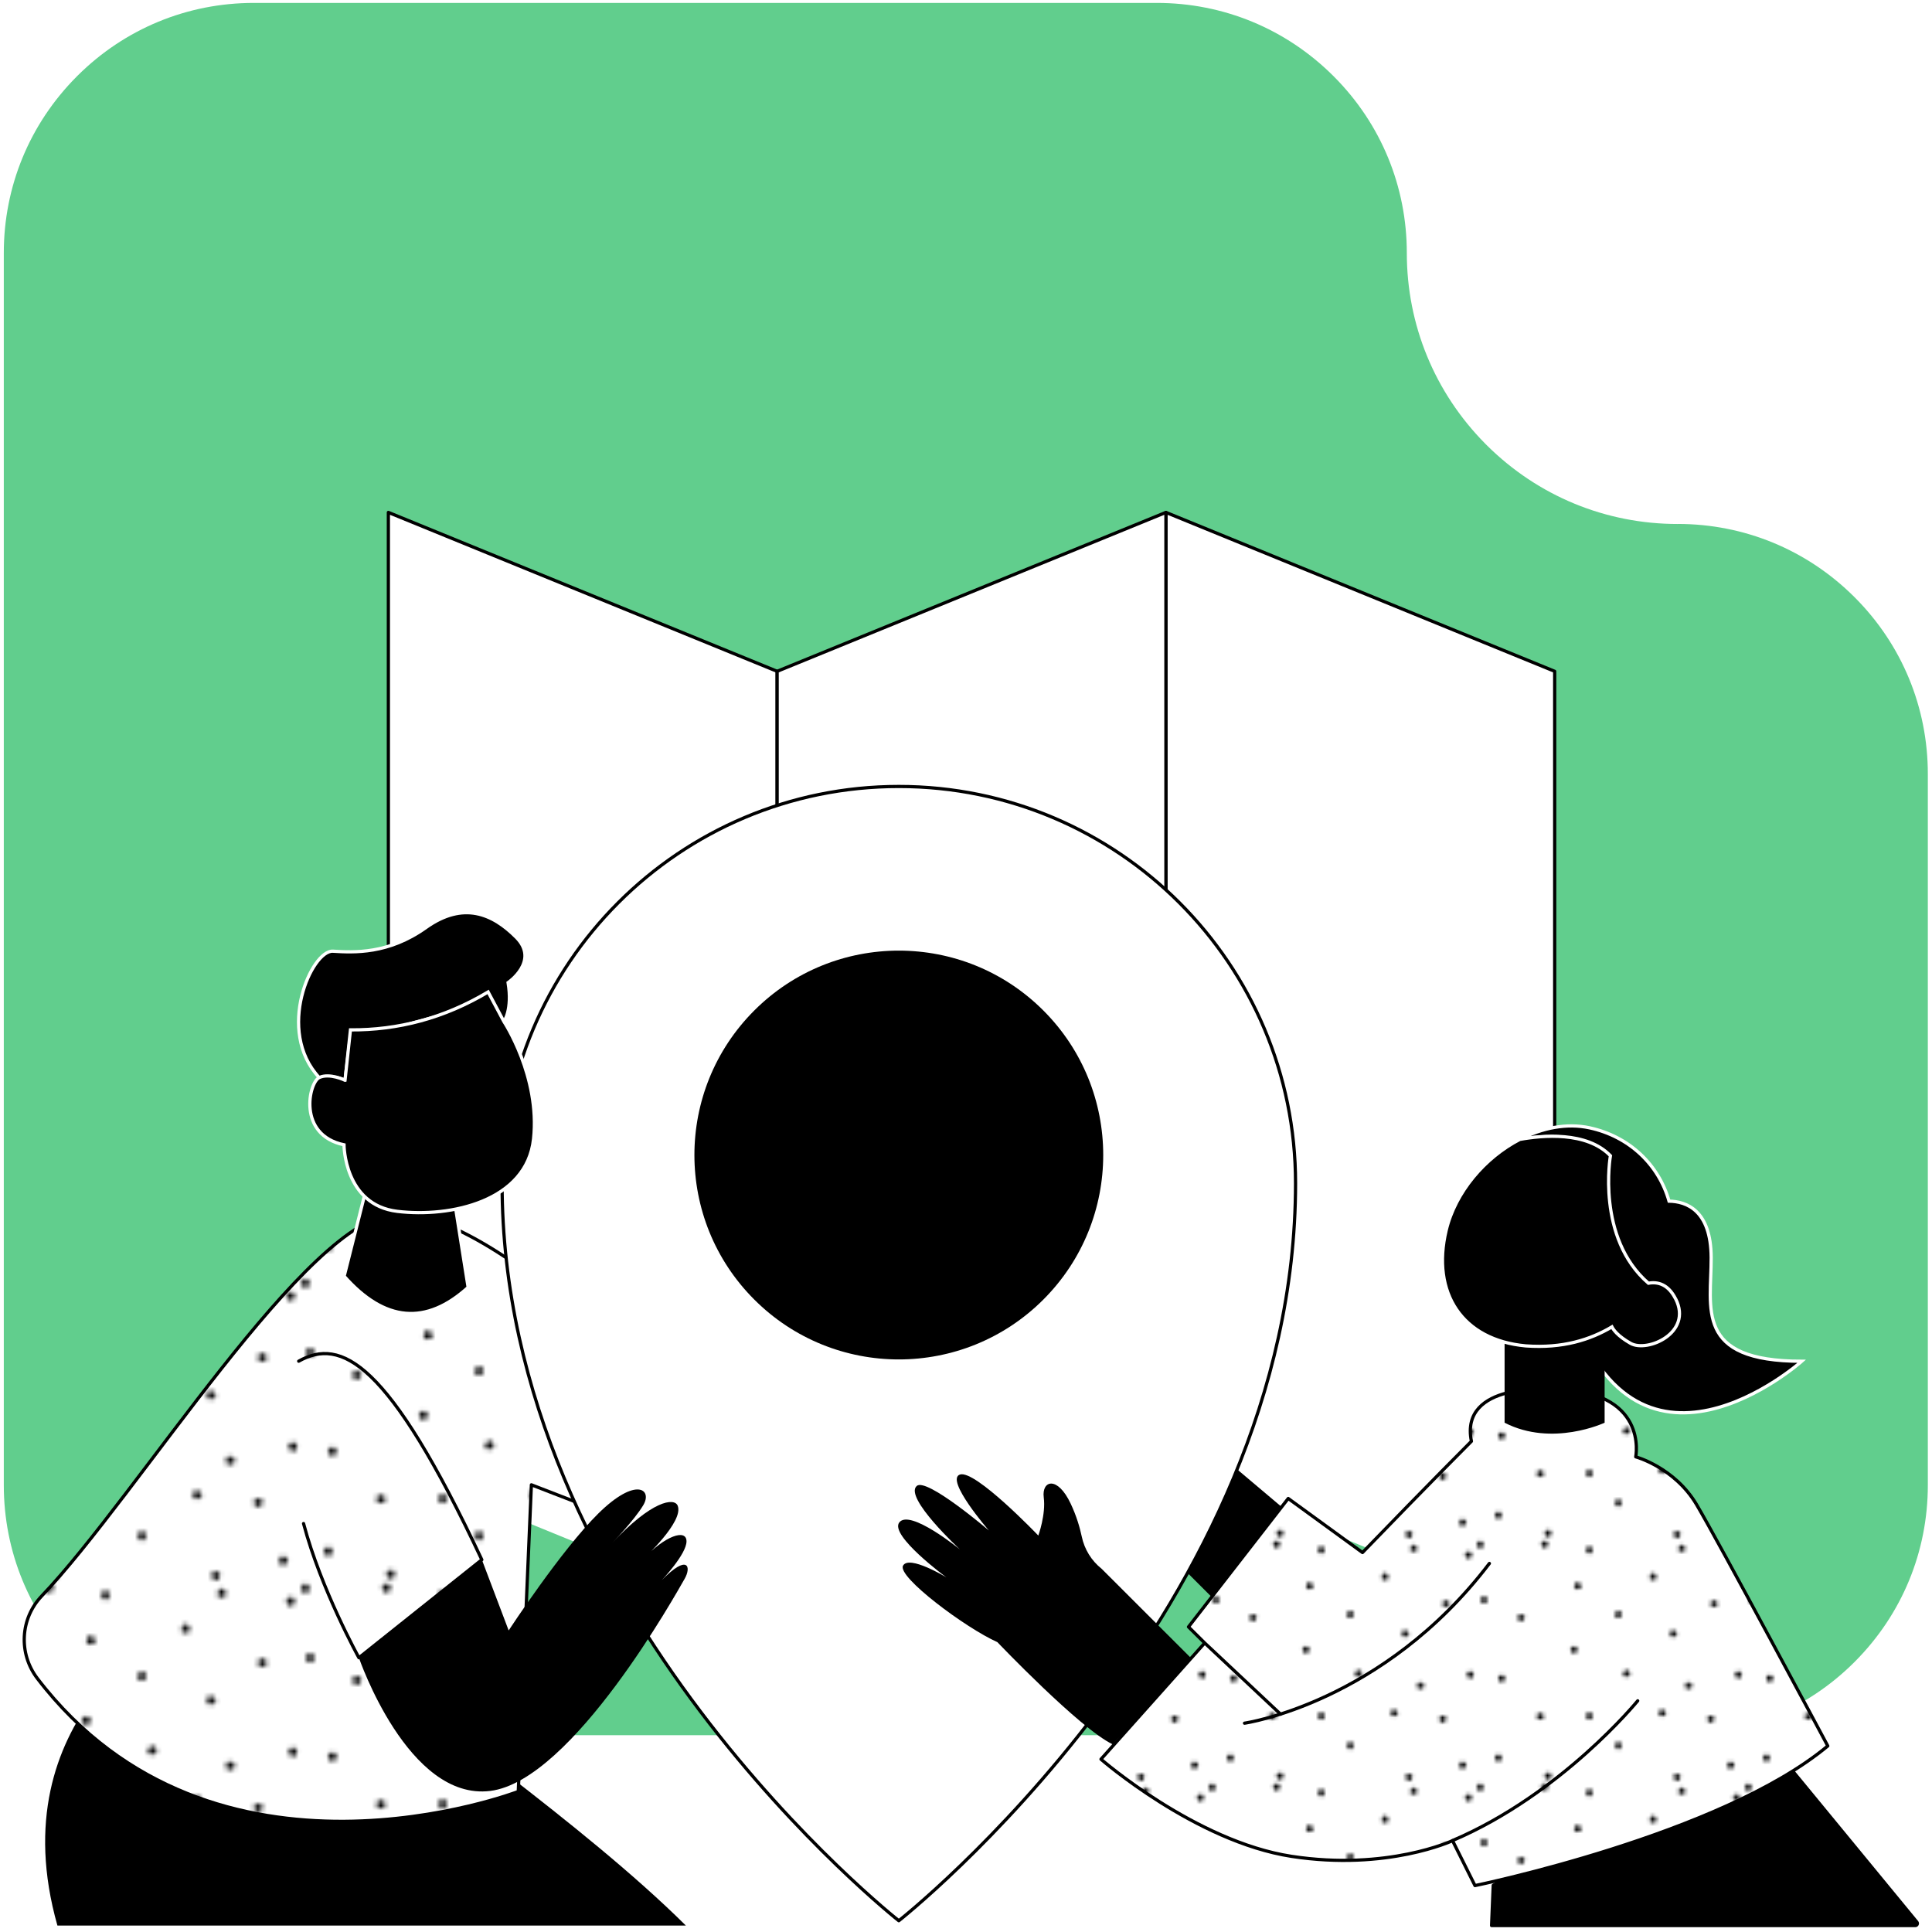 <svg viewBox="0 0 1200 1200" xmlns:xlink="http://www.w3.org/1999/xlink" xmlns="http://www.w3.org/2000/svg" id="Layer_1">
  <defs>
    <style>
      .cls-1, .cls-2, .cls-3 {
        fill: none;
      }

      .cls-1, .cls-4, .cls-5, .cls-6, .cls-7 {
        stroke-width: 0px;
      }

      .cls-8 {
        fill: #fff;
      }

      .cls-8, .cls-2, .cls-3, .cls-9, .cls-10 {
        stroke-width: 2px;
      }

      .cls-8, .cls-2, .cls-3, .cls-10 {
        stroke-linecap: round;
        stroke-linejoin: round;
      }

      .cls-8, .cls-2, .cls-10 {
        stroke: #000;
      }

      .cls-3, .cls-9 {
        stroke: #fff;
      }

      .cls-9 {
        stroke-miterlimit: 10;
      }

      .cls-4 {
        fill: url(#New_Pattern_Swatch_2-3);
      }

      .cls-5 {
        fill: url(#New_Pattern_Swatch_2-4);
      }

      .cls-7 {
        fill: #61ce8d;
      }
    </style>
    <pattern viewBox="0 0 73.11 66.25" patternUnits="userSpaceOnUse" patternTransform="translate(13904.31 -24672.08) scale(2.25 -2.25)" height="66.25" width="73.11" y="0" x="0" id="New_Pattern_Swatch_2-3">
      <g>
        <rect height="66.25" width="73.11" class="cls-1"></rect>
        <g>
          <rect height="66.25" width="73.11" class="cls-1"></rect>
          <path d="M69.2,4.09c.04-.67,1.14-1.46,1.85.14.39.86-1.98,1.91-1.85-.14Z" class="cls-6"></path>
          <path d="M51.63,17.96c.63.22,1.11,1.48-.62,1.75-.93.15-1.32-2.41.62-1.75Z" class="cls-6"></path>
          <path d="M58.89,25.5c.63.22,1.11,1.48-.62,1.75-.93.15-1.32-2.41.62-1.75Z" class="cls-6"></path>
          <path d="M54.68,39.86c.63.22,1.11,1.48-.62,1.75-.93.15-1.32-2.41.62-1.75Z" class="cls-6"></path>
          <path d="M65.93,48.12c.63.22,1.11,1.48-.62,1.75-.93.15-1.32-2.41.62-1.75Z" class="cls-6"></path>
          <path d="M65.5,17.03c.16.65-.64,1.74-1.8.43-.63-.7,1.3-2.42,1.8-.43Z" class="cls-6"></path>
          <path d="M1.66,65.77c-.28.6-1.6.93-1.66-.82-.04-.94,2.55-1.04,1.66.82Z" class="cls-6"></path>
          <path d="M49.38,56.91c-.29.6-1.6.93-1.66-.82-.04-.94,2.55-1.04,1.66.82Z" class="cls-6"></path>
          <path d="M57.31,64.72c-.29.6-1.6.93-1.66-.82-.04-.94,2.55-1.04,1.66.82Z" class="cls-6"></path>
          <path d="M17.96,17.04c.63.22,1.11,1.48-.62,1.75-.93.15-1.32-2.41.62-1.75Z" class="cls-6"></path>
          <path d="M40.52,30.07c-.42-.52-.16-1.84,1.45-1.15.87.37-.15,2.75-1.45,1.15Z" class="cls-6"></path>
          <path d="M38.25,46.41c-.42-.52-.16-1.84,1.45-1.15.87.37-.15,2.75-1.45,1.15Z" class="cls-6"></path>
          <path d="M11.36,44.76c.09-.66,1.25-1.37,1.83.28.32.89-2.12,1.76-1.83-.28Z" class="cls-6"></path>
          <path d="M70.99,61.78c.32-.58,1.65-.83,1.61.92-.02.94-2.61.88-1.61-.92Z" class="cls-6"></path>
          <path d="M30.36,63.16c.32-.58,1.65-.83,1.61.92-.02.94-2.61.88-1.61-.92Z" class="cls-6"></path>
          <path d="M18.01,64.73c.32-.58,1.65-.83,1.61.92-.02.94-2.61.88-1.61-.92Z" class="cls-6"></path>
          <path d="M6.15,27.69c.32-.58,1.65-.83,1.61.92-.02.94-2.61.88-1.61-.92Z" class="cls-6"></path>
          <path d="M1.28,49.37c.32-.58,1.65-.83,1.61.92-.02.94-2.61.88-1.61-.92Z" class="cls-6"></path>
          <path d="M26.13,35.62c.32-.58,1.65-.83,1.61.92-.02.94-2.61.88-1.61-.92Z" class="cls-6"></path>
          <path d="M30.36,17.32c.32-.58,1.65-.83,1.61.92-.02.94-2.61.88-1.61-.92Z" class="cls-6"></path>
          <path d="M38.36,9.17c.32-.58,1.65-.83,1.61.92-.02.94-2.61.88-1.61-.92Z" class="cls-6"></path>
          <path d="M5.24,5.75c.32-.58,1.65-.83,1.61.92-.02.94-2.61.88-1.61-.92Z" class="cls-6"></path>
          <path d="M18.95.75c.32-.58,1.65-.83,1.61.92-.02.94-2.61.88-1.61-.92Z" class="cls-6"></path>
          <path d="M54.57.44c.32-.58,1.65-.83,1.61.92-.02.94-2.61.88-1.61-.92Z" class="cls-6"></path>
          <path d="M71.5,28.74c.32-.58,1.65-.83,1.61.92-.02.94-2.61.88-1.61-.92Z" class="cls-6"></path>
          <path d="M28.29,53.03c.63.22,1.11,1.48-.62,1.75-.93.15-1.32-2.41.62-1.75Z" class="cls-6"></path>
        </g>
      </g>
    </pattern>
    <pattern viewBox="0 0 73.11 66.25" patternUnits="userSpaceOnUse" patternTransform="translate(187.05 -156.08) scale(2.83 -2.83)" height="66.25" width="73.11" y="0" x="0" id="New_Pattern_Swatch_2-4">
      <g>
        <rect height="66.25" width="73.11" class="cls-1"></rect>
        <g>
          <rect height="66.25" width="73.11" class="cls-1"></rect>
          <path d="M69.2,4.09c.04-.67,1.14-1.46,1.85.14.39.86-1.98,1.91-1.85-.14Z" class="cls-6"></path>
          <path d="M51.63,17.96c.63.22,1.11,1.48-.62,1.75-.93.15-1.32-2.41.62-1.75Z" class="cls-6"></path>
          <path d="M58.89,25.5c.63.22,1.11,1.48-.62,1.75-.93.15-1.32-2.41.62-1.75Z" class="cls-6"></path>
          <path d="M54.68,39.86c.63.22,1.11,1.48-.62,1.75-.93.15-1.32-2.41.62-1.75Z" class="cls-6"></path>
          <path d="M65.93,48.12c.63.22,1.11,1.48-.62,1.75-.93.15-1.32-2.41.62-1.75Z" class="cls-6"></path>
          <path d="M65.5,17.03c.16.65-.64,1.74-1.8.43-.63-.7,1.3-2.42,1.8-.43Z" class="cls-6"></path>
          <path d="M1.66,65.77c-.28.6-1.6.93-1.66-.82-.04-.94,2.55-1.04,1.66.82Z" class="cls-6"></path>
          <path d="M49.38,56.91c-.29.6-1.6.93-1.66-.82-.04-.94,2.55-1.04,1.66.82Z" class="cls-6"></path>
          <path d="M57.31,64.72c-.29.6-1.6.93-1.66-.82-.04-.94,2.55-1.04,1.66.82Z" class="cls-6"></path>
          <path d="M17.96,17.04c.63.22,1.11,1.48-.62,1.75-.93.15-1.32-2.41.62-1.75Z" class="cls-6"></path>
          <path d="M40.52,30.07c-.42-.52-.16-1.84,1.45-1.15.87.37-.15,2.75-1.45,1.15Z" class="cls-6"></path>
          <path d="M38.25,46.41c-.42-.52-.16-1.84,1.45-1.15.87.37-.15,2.75-1.45,1.15Z" class="cls-6"></path>
          <path d="M11.36,44.76c.09-.66,1.25-1.37,1.83.28.32.89-2.12,1.76-1.83-.28Z" class="cls-6"></path>
          <path d="M70.99,61.78c.32-.58,1.65-.83,1.61.92-.02.94-2.61.88-1.61-.92Z" class="cls-6"></path>
          <path d="M30.36,63.16c.32-.58,1.65-.83,1.61.92-.02.94-2.61.88-1.61-.92Z" class="cls-6"></path>
          <path d="M18.01,64.73c.32-.58,1.65-.83,1.61.92-.02.94-2.61.88-1.61-.92Z" class="cls-6"></path>
          <path d="M6.15,27.69c.32-.58,1.65-.83,1.61.92-.02.94-2.61.88-1.61-.92Z" class="cls-6"></path>
          <path d="M1.28,49.37c.32-.58,1.65-.83,1.61.92-.02.94-2.61.88-1.61-.92Z" class="cls-6"></path>
          <path d="M26.13,35.62c.32-.58,1.65-.83,1.61.92-.02.94-2.61.88-1.61-.92Z" class="cls-6"></path>
          <path d="M30.36,17.32c.32-.58,1.65-.83,1.61.92-.02.94-2.61.88-1.61-.92Z" class="cls-6"></path>
          <path d="M38.36,9.17c.32-.58,1.65-.83,1.61.92-.02.94-2.61.88-1.61-.92Z" class="cls-6"></path>
          <path d="M5.24,5.75c.32-.58,1.65-.83,1.61.92-.02.94-2.61.88-1.61-.92Z" class="cls-6"></path>
          <path d="M18.95.75c.32-.58,1.65-.83,1.61.92-.02.94-2.61.88-1.61-.92Z" class="cls-6"></path>
          <path d="M54.57.44c.32-.58,1.65-.83,1.61.92-.02.94-2.61.88-1.61-.92Z" class="cls-6"></path>
          <path d="M71.5,28.74c.32-.58,1.65-.83,1.61.92-.02.94-2.61.88-1.61-.92Z" class="cls-6"></path>
          <path d="M28.29,53.03c.63.22,1.11,1.48-.62,1.75-.93.15-1.32-2.41.62-1.75Z" class="cls-6"></path>
        </g>
      </g>
    </pattern>
  </defs>
  <path d="M1042.09,325.46c-44.7,0-86.77-17.33-118.48-48.78l-1.14-1.14c-31.37-31.74-48.67-73.78-48.67-118.37h0c0-41.36-16.04-80.26-45.18-109.52l-.63-.63c-29.29-29.14-68.16-45.21-109.52-45.21H157.69c-41.33,0-80.23,16.04-109.49,45.18l-.63.63C18.43,76.91,2.36,115.78,2.36,157.14v765.3c0,41.33,16.04,80.23,45.18,109.49l.63.63c29.29,29.14,68.16,45.21,109.52,45.21h884.39c41.33,0,80.23-16.04,109.49-45.18l.63-.63c29.14-29.29,45.21-68.16,45.21-109.52v-441.68c0-41.33-16.04-80.23-45.18-109.49l-.63-.63c-29.29-29.14-68.16-45.21-109.52-45.21h0v.03Z" class="cls-7"></path>
  <g>
    <path d="M224.18,1029.29c-9.4-9.04-16.72-15.56-21.45-18.93-27.56-19.69-21.22,15.15-57.82,44.37l-36.69-47.3c-1.21,3.24-109.34,58.76-72.56,188.56h390.34c-64.65-64.11-165.95-132.18-201.87-166.71h.05Z" class="cls-6"></path>
    <path d="M1006.47,1127.71c42.94-25.9,86.37-45.95,89.56-47.43.49-.22,1.12-.09,1.48.36l93.11,113.21c.31.4.4.94.18,1.39-.23.45-.63.76-1.12.76h-263.23l1.03-25,79.04-43.25-.04-.04Z" class="cls-10"></path>
    <g>
      <polyline points="241.22 910.42 241.22 318.27 482.7 416.96 482.7 1009.11" class="cls-8"></polyline>
      <polyline points="724.17 910.42 724.17 318.27 965.64 416.96 965.64 1009.11" class="cls-8"></polyline>
      <polygon points="482.7 1009.11 724.17 910.42 724.17 318.27 482.7 416.96 482.7 1009.11" class="cls-8"></polygon>
    </g>
    <path d="M817.55,954.12l-64.92-54.8s24.82-40.64-18.93-61.86c-14.39-6.97,2.56,39.2-33.18,75.49v26.98l63.48,63.39s42.08-17.85,53.55-49.18h0Z" class="cls-6"></path>
    <path d="M748.27,1020.48l-64.43,72.2s58.72,51.16,118.33,60.33c59.62,9.17,100.03-9.76,100.03-9.76l13.94,27.92s152.68-31.29,219.13-86.73c0,0-67.89-127.01-81.56-150.03-13.71-23.02-37.72-29.54-37.72-29.54,0,0,8.45-41.99-52.2-41.99,0,0-57.41-4.72-49.86,32.33,0,0-26.53,26.53-67.66,69.1l-46.13-33.58-61.95,79.76,10.12,10.03,47.07,44.19" class="cls-8"></path>
    <path d="M419.44,699.34c-.58,0-1.08-.4-1.12-.99-.09-.63.36-1.21.99-1.26.54-.05,1.08-.13,1.66-.18.63-.09,1.17.4,1.26,1.03.05.63-.4,1.17-1.03,1.26-.54.05-1.03.09-1.57.18h-.14l-.05-.05Z" class="cls-6"></path>
    <path d="M421.06,774.06h-.09c-.54-.05-1.08-.09-1.66-.18-.63-.09-1.08-.63-.99-1.26.09-.63.63-1.08,1.26-.99.54.05,1.03.13,1.57.18.63.05,1.08.63,1.03,1.26-.05.58-.54,1.03-1.12,1.03v-.05Z" class="cls-6"></path>
    <path d="M902.16,1143.22c67.93-28.95,115.05-86.82,115.05-86.82" class="cls-2"></path>
    <path d="M1040.81,806.88c-4.59-9.22-11.06-10.92-16.95-9.85-32.55-28.14-23.6-79.17-23.6-79.17-14.75-15.33-42.35-12.68-56.29-10.16-21.71,11.24-40.01,32.6-45.72,56.42-9.31,39.11,9.98,68.25,49.45,71.84,23.11,1.66,40.19-3.91,53.5-11.82.76,1.53,3.42,5.62,11.6,10.25,10.39,5.84,38.57-6.43,28.05-27.51h-.04Z" class="cls-3"></path>
    <path d="M772.99,1070.3s85.87-12.27,152.1-99.22" class="cls-2"></path>
    <path d="M748.27,1020.48l-64.43,72.2s58.72,51.16,118.33,60.33c59.62,9.17,100.03-9.76,100.03-9.76l13.94,27.92s152.68-31.29,219.13-86.73c0,0-67.89-127.01-81.56-150.03-13.71-23.02-37.72-29.54-37.72-29.54,0,0,8.45-41.99-52.2-41.99,0,0-57.41-4.72-49.86,32.33,0,0-26.53,26.53-67.66,69.1l-46.13-33.58-61.95,79.76,10.12,10.03,47.07,44.19" class="cls-4"></path>
    <path d="M973.6,806.07l30.66-34.12c-10.7-25.18-5.44-53.59-5.44-53.59-14.75-15.33-40.91-13.17-54.85-10.66,13.89-7.19,29.13-10.25,43.34-7.19,24.55,5.31,42.89,22.75,49.36,45.54,10.75.18,26.03,5.57,26.17,35.02.14,31.56-10.66,64.43,56.24,64.43,0,0-105.07,93.69-145.44-39.47l-.05.05Z" class="cls-9"></path>
    <path d="M934.53,883.67v-65.24h62.13v65.24s-32.42,15.29-62.13,0Z" class="cls-6"></path>
    <path d="M1040.81,806.88c-4.59-9.22-11.06-10.92-16.95-9.85-32.55-28.14-23.6-79.17-23.6-79.17-14.75-15.33-42.35-12.68-56.29-10.16-21.71,11.24-40.01,32.6-45.72,56.42-9.31,39.11,9.98,68.25,49.45,71.84,23.11,1.66,40.19-3.91,53.5-11.82.76,1.53,3.42,5.62,11.6,10.25,10.39,5.84,38.57-6.43,28.05-27.51" class="cls-9"></path>
    <path d="M321.92,1112.74s-189.28,72.83-298.71-70.23c-11.82-15.47-10.7-37.18,2.74-51.25,59.8-62.58,165-235.4,219.71-237.34,67.39-2.38,197.59,142.47,197.59,142.47l-33.13,56.83-80.07-30.98-8.14,190.45v.05Z" class="cls-8"></path>
    <path d="M321.92,1112.74s-189.28,72.83-298.71-70.23c-11.82-15.47-10.7-37.18,2.74-51.25,59.8-62.58,165-235.4,219.71-237.34,67.39-2.38,197.59,142.47,197.59,142.47l-33.13,56.83-80.07-30.98-8.14,190.45v.05Z" class="cls-5"></path>
    <path d="M558.27,1192.99s-246.42-193.77-246.42-458.08c0-136.09,110.33-246.42,246.42-246.42s246.42,110.33,246.42,246.42c0,264.31-246.42,458.08-246.42,458.08Z" class="cls-8"></path>
    <circle transform="translate(-343.77 604.88) rotate(-45)" r="126.96" cy="717.41" cx="558.27" class="cls-6"></circle>
    <path d="M619.55,1020.03s51.12,53.64,71.53,63.39c0,0,27.96-30.12,48.74-53.5l-55.57-55.52c-6.34-5.04-10.7-12.09-12.36-20.05-1.17-5.48-3.19-12.59-6.83-20.32-8.23-17.58-18.12-14.57-16.77-3.96,1.39,10.61-3.37,23.69-3.37,23.69,0,0-39.25-41.09-48.69-37.9-9.4,3.19,17.98,34.75,17.98,34.75,0,0-38.71-33.09-44.82-27.65-8.05,7.15,26.84,39.43,26.84,39.43,0,0-31.11-25.4-37.68-16.77-6.16,8.09,29.27,34.12,29.27,34.12,0,0-23.15-14.16-26.93-7.28-3.78,6.88,38.89,38.75,58.63,47.52l.05.04Z" class="cls-6"></path>
    <path d="M226.3,742.91l-12.54,49.77c25.22,28.5,50.94,30.57,77.01,6.92l-8.27-52.29-56.2-4.41Z" class="cls-9"></path>
    <path d="M214.29,670.97l2.97-24.77,85.51-23.56,10.21,11.87s5.4-7.19,2.61-24.19c0,0,19.69-13.4,5.08-28.1-14.61-14.7-32.86-22.66-56.15-6.07-23.29,16.59-44.64,15.47-57.73,14.66-13.08-.81-35.79,49.27-8.5,78.5,5.93-1.12,11.28-.63,15.96,1.71l.05-.05Z" class="cls-9"></path>
    <path d="M214.29,670.97s-9.49-4.68-15.96-1.71c-6.47,2.97-13.85,35.65,15.33,41.81,0,0,.09,37.32,33.09,41.32,33,4,80.43-6.16,84.66-44.96,4.18-38.8-18.43-72.92-18.43-72.92l-9.8-18.39c-27.51,16.41-56.06,23.74-85.51,23.56l-3.37,31.29h0Z" class="cls-9"></path>
    <g>
      <path d="M185.52,845.46c26.17-14.7,55.48-.72,113.75,123.32l-76.34,60.87s-23.51-42.35-34.39-83.35" class="cls-2"></path>
      <path d="M222.92,1029.65s30.48,89.15,81.64,82.72c51.16-6.43,116.31-124.22,120.67-131.73,4.32-7.51,1.98-15.65-14.16.81,0,0,15.33-16.1,15.33-24.1s-13.44-3.42-26.8,10.92c0,0,25.4-23.24,21.31-33.09-2.11-5.08-16.05-3.28-40.91,23.47,0,0,13.89-14.3,19.56-23.78,5.84-9.76-4.54-17.85-27.87,5.13-22.97,22.61-55.75,72.7-55.75,72.7l-16.63-43.92s-43.88,34.98-76.34,60.87h-.04Z" class="cls-6"></path>
    </g>
  </g>
</svg>